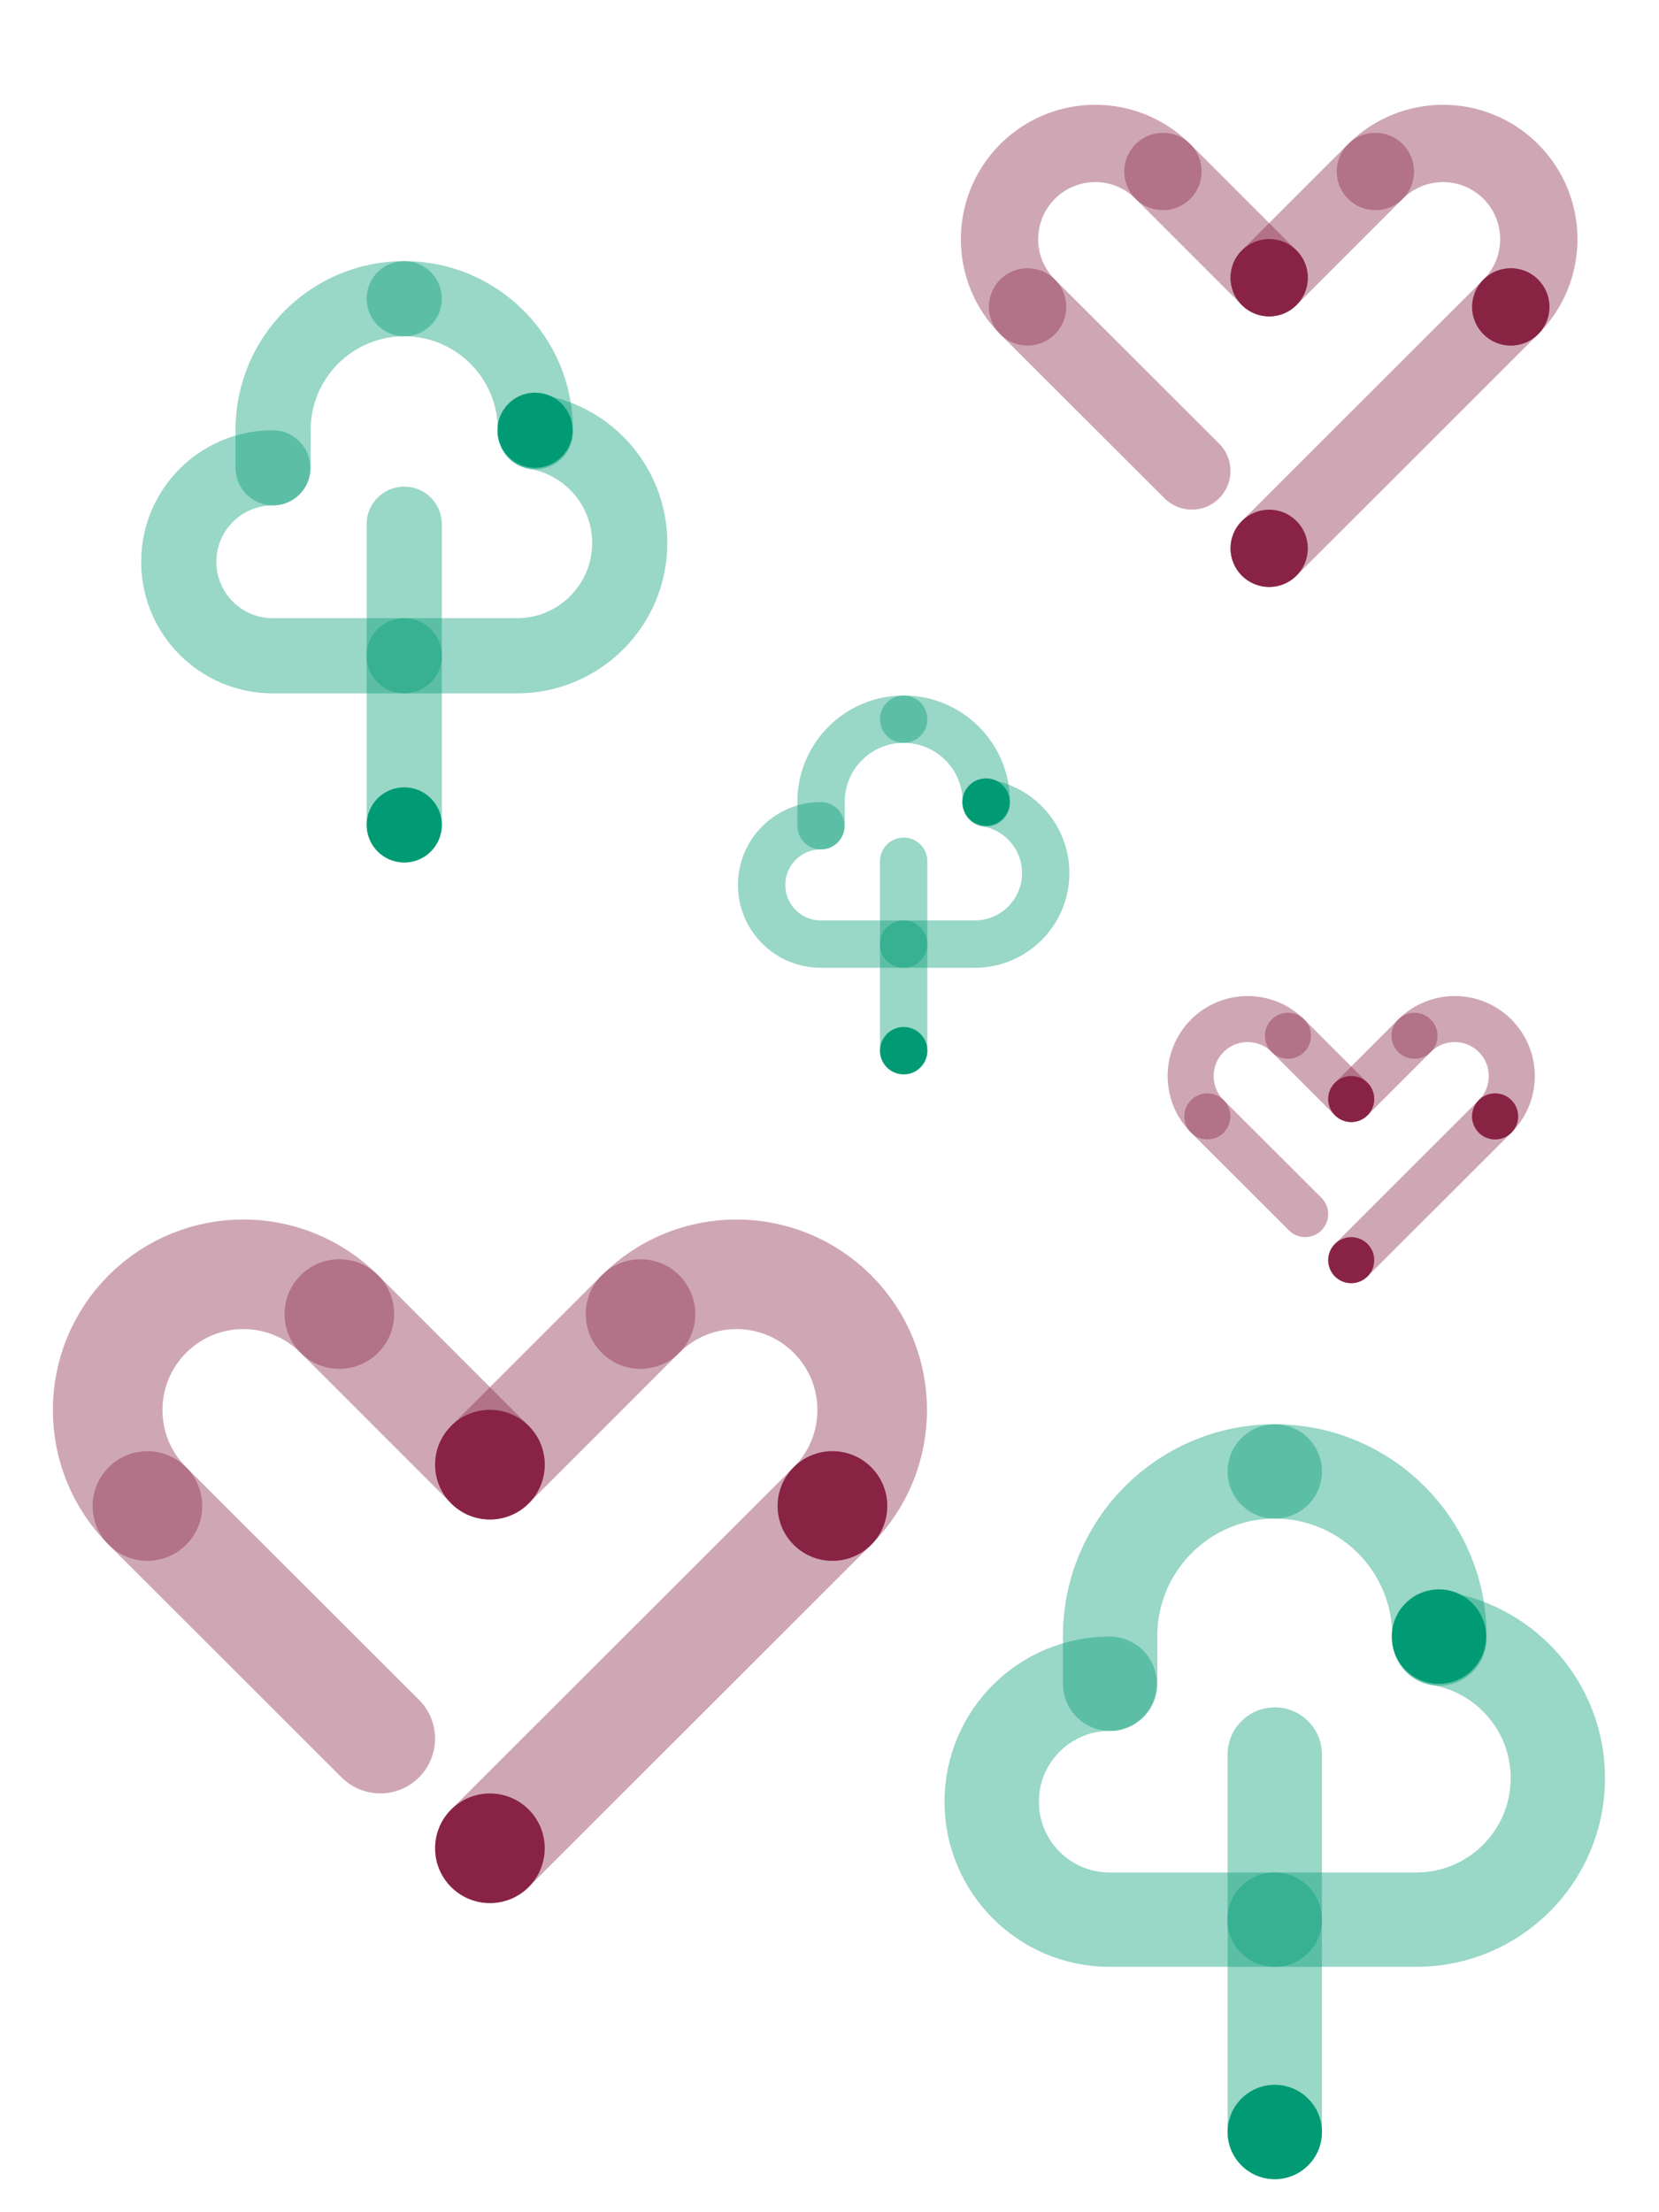 <?xml version="1.0" encoding="UTF-8"?><svg id="Ebene_1" xmlns="http://www.w3.org/2000/svg" viewBox="0 0 1920 2560"><defs><style>.cls-1{stroke-width:53.28px;}.cls-1,.cls-2,.cls-3{stroke:#882345;}.cls-1,.cls-2,.cls-3,.cls-4,.cls-5,.cls-6{fill:none;opacity:.4;stroke-linecap:round;stroke-linejoin:round;}.cls-2{stroke-width:126.85px;}.cls-3{stroke-width:89.48px;}.cls-4{stroke-width:54.8px;}.cls-4,.cls-5,.cls-6{stroke:#009b74;}.cls-5{stroke-width:109.2px;}.cls-7{fill:#009b74;}.cls-7,.cls-8{stroke-width:0px;}.cls-8{fill:#882345;}.cls-6{stroke-width:86.99px;}</style></defs><line class="cls-6" x1="467.85" y1="606.62" x2="467.85" y2="954.58"/><path class="cls-6" d="M467.58,758.86h130.75c72.06,0,130.48-58.42,130.48-130.48,0-64.81-47.24-118.58-109.17-128.75"/><path class="cls-6" d="M316.05,541.38v-43.93c0-83.83,67.96-151.8,151.8-151.8"/><path class="cls-6" d="M467.85,345.66c83.83,0,151.8,67.96,151.8,151.8v2.17"/><path class="cls-6" d="M315.62,541.38c-60.05,0-108.74,48.68-108.74,108.74s48.68,108.74,108.74,108.74h152.23"/><circle class="cls-7" cx="619.21" cy="497.89" r="43.49"/><circle class="cls-7" cx="467.85" cy="954.58" r="43.49"/><line class="cls-4" x1="1045.84" y1="996.65" x2="1045.84" y2="1215.84"/><path class="cls-4" d="M1045.67,1092.54h82.37c45.4,0,82.2-36.8,82.2-82.2,0-40.82-29.76-74.7-68.77-81.11"/><path class="cls-4" d="M950.21,955.55v-27.67c0-52.81,42.81-95.62,95.62-95.62"/><path class="cls-4" d="M1045.84,832.25c52.81,0,95.62,42.81,95.62,95.62v1.37"/><path class="cls-4" d="M949.94,955.55c-37.83,0-68.5,30.67-68.5,68.5s30.67,68.5,68.5,68.5h95.9"/><circle class="cls-7" cx="1141.19" cy="928.15" r="27.4"/><circle class="cls-7" cx="1045.84" cy="1215.84" r="27.4"/><line class="cls-5" x1="1475.32" y1="2030.36" x2="1475.32" y2="2467.16"/><path class="cls-5" d="M1474.99,2221.46h164.14c90.46,0,163.8-73.34,163.8-163.8,0-81.35-59.31-148.86-137.05-161.63"/><path class="cls-5" d="M1284.77,1948.46v-55.15c0-105.24,85.31-190.56,190.56-190.56"/><path class="cls-5" d="M1475.32,1702.76c105.24,0,190.56,85.31,190.56,190.56v2.72"/><path class="cls-5" d="M1284.22,1948.46c-75.39,0-136.5,61.11-136.5,136.5s61.11,136.5,136.5,136.5h191.1"/><circle class="cls-7" cx="1665.33" cy="1893.86" r="54.6"/><circle class="cls-7" cx="1475.32" cy="2467.16" r="54.6"/><path class="cls-2" d="M741.28,1520.63c61.34-61.34,160.79-61.34,222.13,0,61.34,61.34,61.34,160.79,0,222.13"/><line class="cls-2" x1="567.01" y1="1694.9" x2="741.28" y2="1520.63"/><path class="cls-2" d="M392.74,1520.63c-61.34-61.34-160.79-61.34-222.13,0-61.34,61.34-61.34,160.79,0,222.13"/><line class="cls-2" x1="567.01" y1="1694.9" x2="392.74" y2="1520.63"/><circle class="cls-8" cx="567.01" cy="1694.9" r="63.43"/><circle class="cls-8" cx="963.41" cy="1742.76" r="63.43"/><line class="cls-2" x1="440.1" y1="2011.92" x2="170.6" y2="1742.76"/><line class="cls-2" x1="567.01" y1="2138.83" x2="963.41" y2="1742.76"/><circle class="cls-8" cx="567.01" cy="2138.83" r="63.43"/><path class="cls-1" d="M1637.01,1198.6c25.77-25.77,67.54-25.77,93.31,0,25.77,25.77,25.77,67.54,0,93.31"/><line class="cls-1" x1="1563.8" y1="1271.8" x2="1637.01" y2="1198.6"/><path class="cls-1" d="M1490.6,1198.6c-25.77-25.77-67.54-25.77-93.31,0-25.77,25.77-25.77,67.54,0,93.31"/><line class="cls-1" x1="1563.8" y1="1271.8" x2="1490.6" y2="1198.6"/><circle class="cls-8" cx="1563.8" cy="1271.8" r="26.64"/><circle class="cls-8" cx="1730.31" cy="1291.91" r="26.64"/><line class="cls-1" x1="1510.5" y1="1404.97" x2="1397.3" y2="1291.91"/><line class="cls-1" x1="1563.8" y1="1458.28" x2="1730.31" y2="1291.91"/><circle class="cls-8" cx="1563.8" cy="1458.28" r="26.64"/><path class="cls-3" d="M1591.77,198.45c43.27-43.27,113.42-43.27,156.69,0,43.27,43.27,43.27,113.42,0,156.69"/><line class="cls-3" x1="1468.84" y1="321.38" x2="1591.77" y2="198.45"/><path class="cls-3" d="M1345.91,198.45c-43.27-43.27-113.42-43.27-156.69,0-43.27,43.27-43.27,113.42,0,156.69"/><line class="cls-3" x1="1468.84" y1="321.38" x2="1345.91" y2="198.45"/><circle class="cls-8" cx="1468.84" cy="321.38" r="44.74"/><circle class="cls-8" cx="1748.47" cy="355.15" r="44.74"/><line class="cls-3" x1="1379.32" y1="545.01" x2="1189.22" y2="355.15"/><line class="cls-3" x1="1468.84" y1="634.54" x2="1748.47" y2="355.15"/><circle class="cls-8" cx="1468.84" cy="634.53" r="44.74"/></svg>